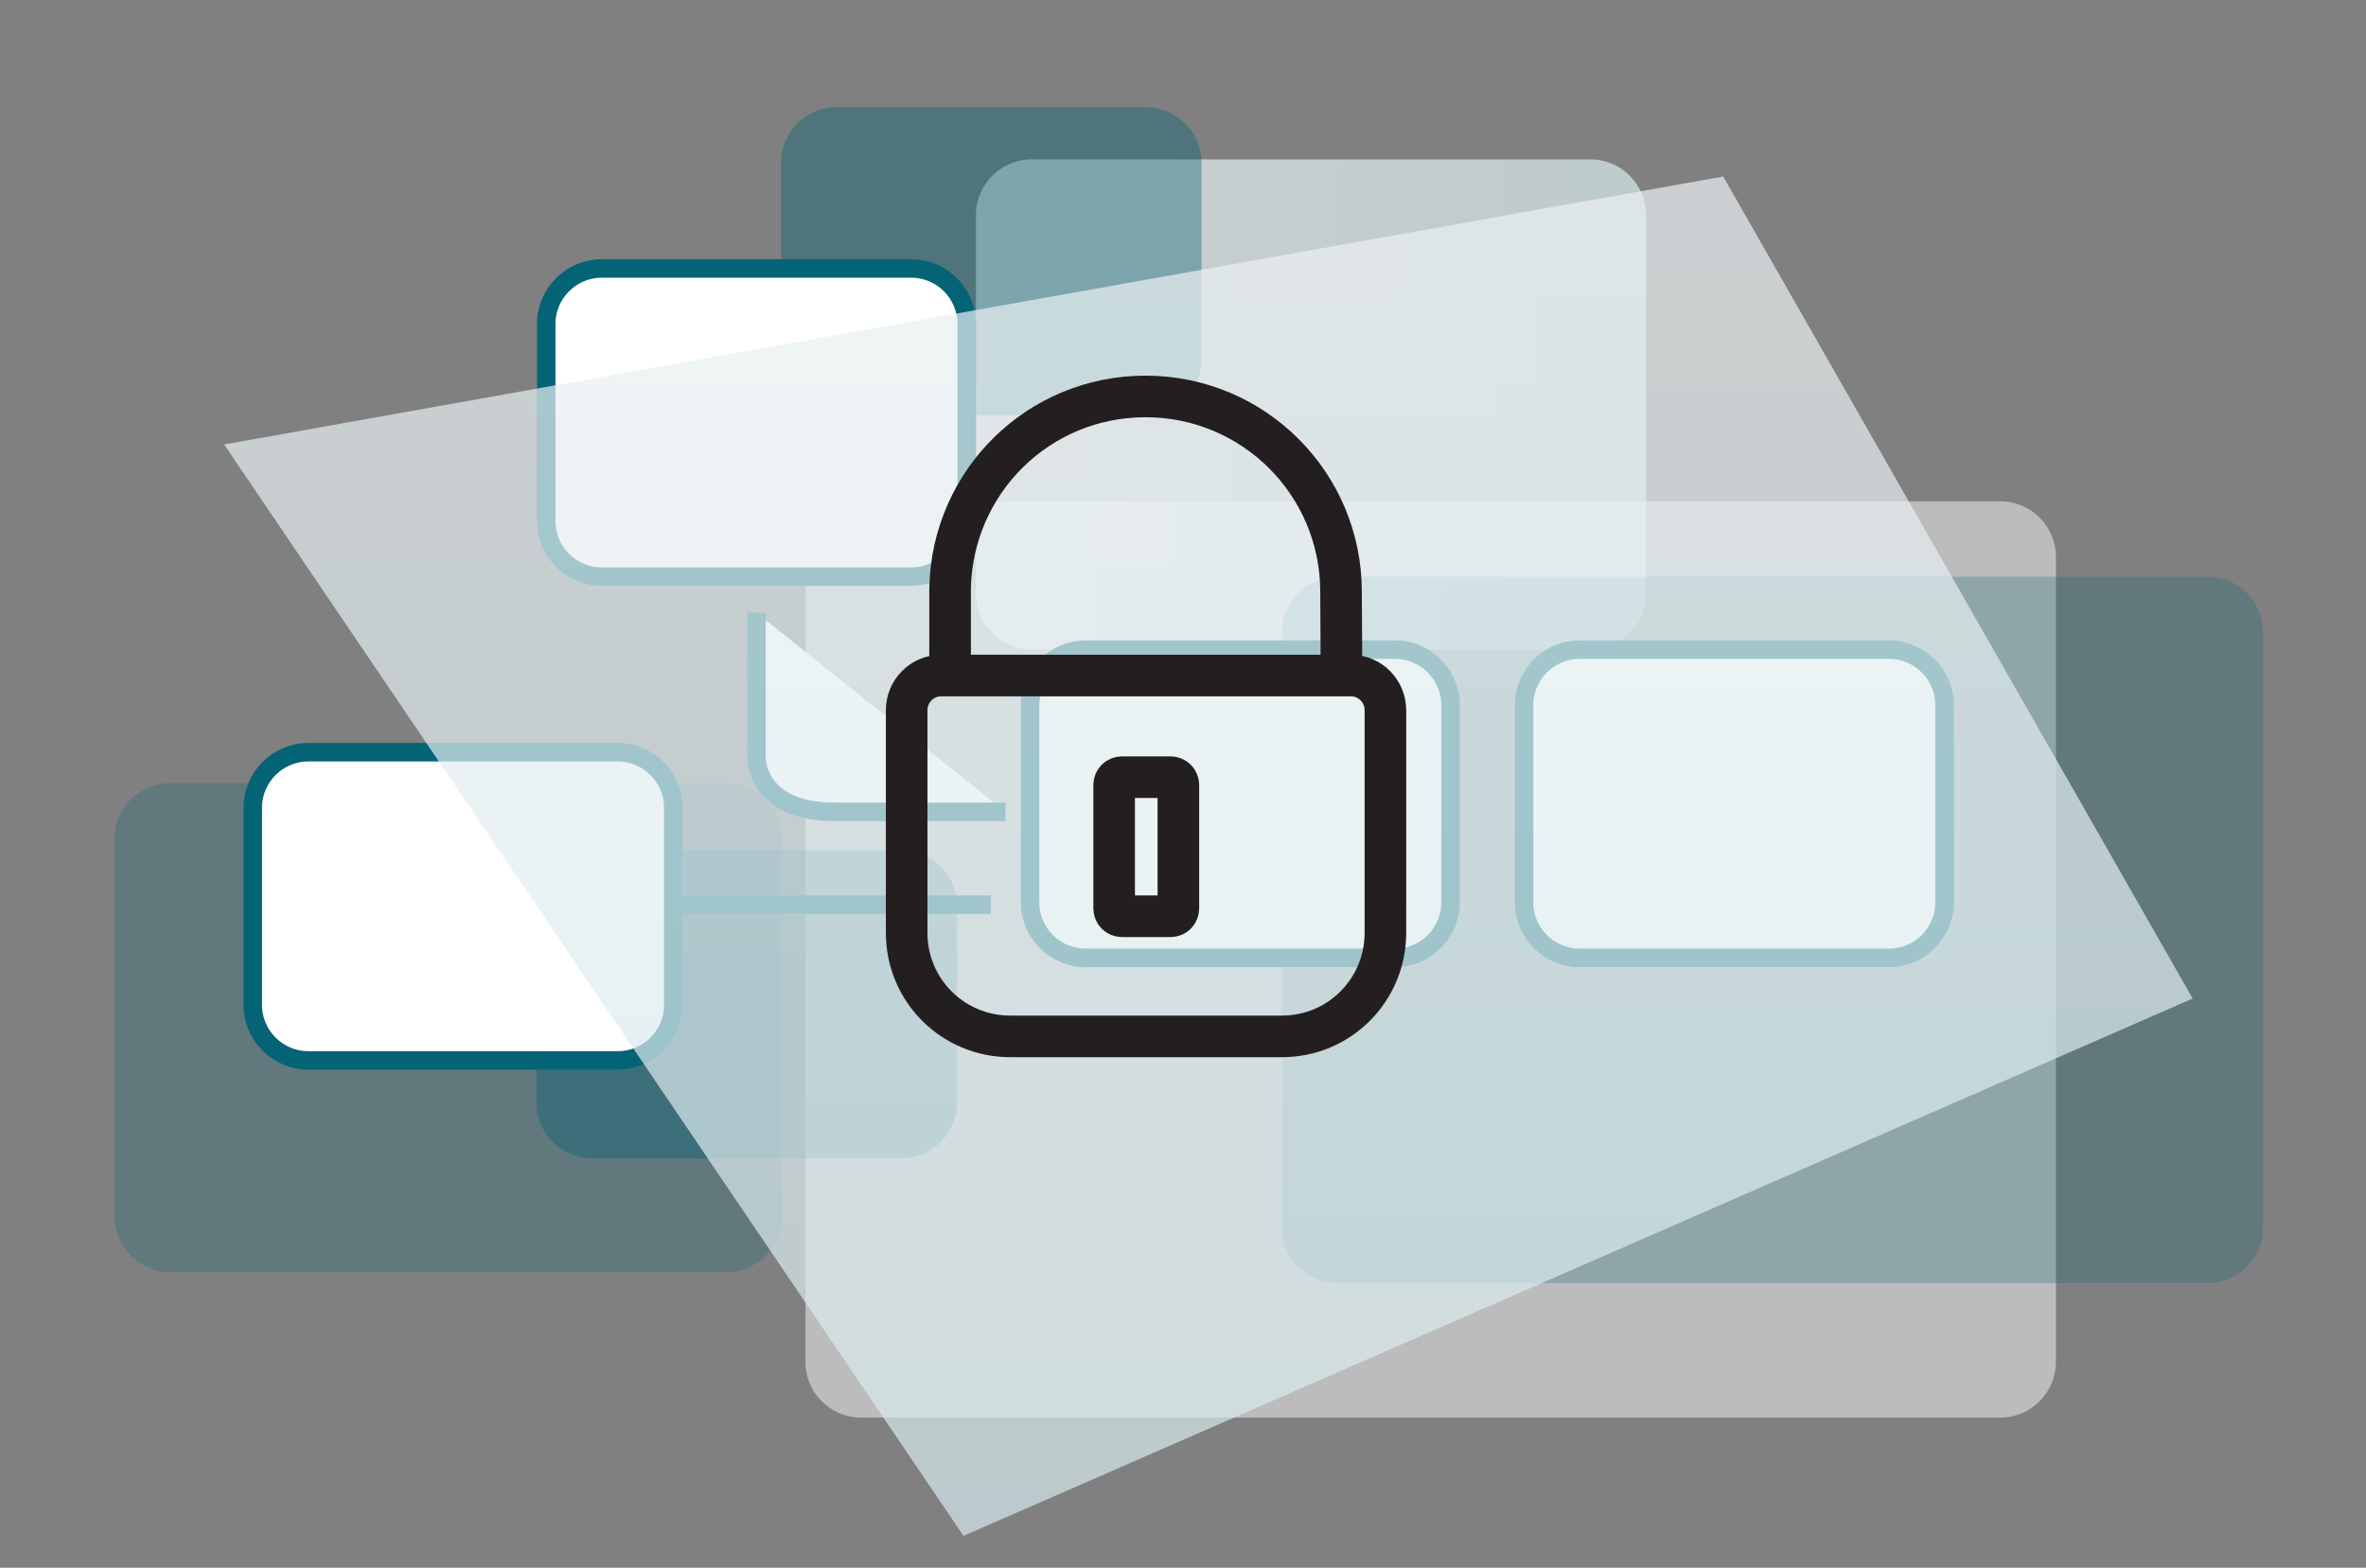 <?xml version="1.0" encoding="utf-8"?>
<!-- Generator: Adobe Illustrator 25.2.0, SVG Export Plug-In . SVG Version: 6.00 Build 0)  -->
<svg version="1.1" id="Layer_1" xmlns="http://www.w3.org/2000/svg" xmlns:xlink="http://www.w3.org/1999/xlink" x="0px" y="0px"
	 viewBox="0 0 512 339.3" style="enable-background:new 0 0 512 339.3;" xml:space="preserve">
<rect x="0" y="0" width="512" height="339.3" fill="#808080" stroke="none"/>
<style type="text/css">
	.st0{opacity:0.71;fill:url(#SVGID_1_);}
	.st1{opacity:0.47;fill:#FFFFFF;}
	.st2{opacity:0.25;fill:#056376;}
	.st3{opacity:0.39;fill:#056376;}
	.st4{fill:#FFFFFF;stroke:#056376;stroke-width:4;stroke-miterlimit:10;}
	.st5{opacity:0.71;fill:url(#SVGID_2_);}
	.st6{fill:none;stroke:#231F20;stroke-width:9;stroke-linecap:round;stroke-miterlimit:10;}
</style>
<linearGradient id="SVGID_1_" gradientUnits="userSpaceOnUse" x1="211.288" y1="87.547" x2="356.246" y2="87.547">
	<stop  offset="0" style="stop-color:#EBF0F2"/>
	<stop  offset="1" style="stop-color:#D6E9EC"/>
</linearGradient>
<path class="st0" d="M344.2,140.6h-121c-6.6,0-12-5.4-12-12V46.5c0-6.6,5.4-12,12-12h121c6.6,0,12,5.4,12,12v82.2
	C356.2,135.2,350.8,140.6,344.2,140.6z"/>
<path class="st1" d="M432.9,306.8H186.3c-6.6,0-12-5.4-12-12V120.5c0-6.6,5.4-12,12-12h246.6c6.6,0,12,5.4,12,12v174.2
	C444.9,301.4,439.5,306.8,432.9,306.8z"/>
<path class="st2" d="M157.2,275.3H36.8c-6.6,0-12-5.4-12-12v-81.8c0-6.6,5.4-12,12-12h120.4c6.6,0,12,5.4,12,12v81.8
	C169.2,269.9,163.8,275.3,157.2,275.3z"/>
<path class="st2" d="M477.7,277.7H289.4c-6.6,0-12-5.4-12-12V136.8c0-6.6,5.4-12,12-12h188.3c6.6,0,12,5.4,12,12v128.9
	C489.7,272.3,484.3,277.7,477.7,277.7z"/>
<path class="st3" d="M195.1,250.7h-67c-6.6,0-12-5.4-12-12V196c0-6.6,5.4-12,12-12h67c6.6,0,12,5.4,12,12v42.7
	C207.1,245.3,201.7,250.7,195.1,250.7z"/>
<path class="st3" d="M248,89.9h-67c-6.6,0-12-5.4-12-12V35.2c0-6.6,5.4-12,12-12h67c6.6,0,12,5.4,12,12v42.7
	C260,84.5,254.6,89.9,248,89.9z"/>
<path class="st4" d="M301.9,207.3h-67c-6.6,0-12-5.4-12-12v-42.7c0-6.6,5.4-12,12-12h67c6.6,0,12,5.4,12,12v42.7
	C313.9,201.9,308.5,207.3,301.9,207.3z"/>
<path class="st4" d="M408.8,207.3h-67c-6.6,0-12-5.4-12-12v-42.7c0-6.6,5.4-12,12-12h67c6.6,0,12,5.4,12,12v42.7
	C420.8,201.9,415.4,207.3,408.8,207.3z"/>
<path class="st4" d="M163.7,132.6v31.5c0,0-0.1,11.6,16.9,11.6s37,0,37,0"/>
<path class="st4" d="M145.7,195.8c31.6,0,68.7,0,68.7,0"/>
<path class="st4" d="M133.7,229.5h-67c-6.6,0-12-5.4-12-12v-42.7c0-6.6,5.4-12,12-12h67c6.6,0,12,5.4,12,12v42.7
	C145.7,224.1,140.3,229.5,133.7,229.5z"/>
<path class="st4" d="M197.2,124.8h-67c-6.6,0-12-5.4-12-12V70.1c0-6.6,5.4-12,12-12h67c6.6,0,12,5.4,12,12v42.7
	C209.2,119.4,203.8,124.8,197.2,124.8z"/>
<linearGradient id="SVGID_2_" gradientUnits="userSpaceOnUse" x1="261.488" y1="37.724" x2="261.488" y2="326.657">
	<stop  offset="0" style="stop-color:#EBF0F2"/>
	<stop  offset="1" style="stop-color:#D6E9EC"/>
</linearGradient>
<polygon class="st5" points="474.5,216.1 208.5,332.4 48.5,96.2 372.9,38.2 "/>
<g>
	<path class="st6" d="M290.3,146.2h-86.6c-4.3,0-7.5,3.5-7.5,7.5v48.2c0,12.5,10.1,22.4,22.4,22.4h58.8c12.5,0,22.4-10.1,22.4-22.4
		v-48.2c0-4-3.2-7.5-7.5-7.5H290.3l-0.1-18.1c0-23.4-18.9-42.3-42.3-42.3c-23.1,0-41.7,18.3-42.3,41.3c0,0.4,0,18,0,18.4"/>
	<path class="st6" d="M253.3,198.3h-10.5c-1,0-1.7-0.8-1.7-1.7v-26.7c0-1,0.8-1.7,1.7-1.7h10.5c1,0,1.7,0.8,1.7,1.7v26.7
		C255,197.5,254.3,198.3,253.3,198.3z"/>
</g>
</svg>

